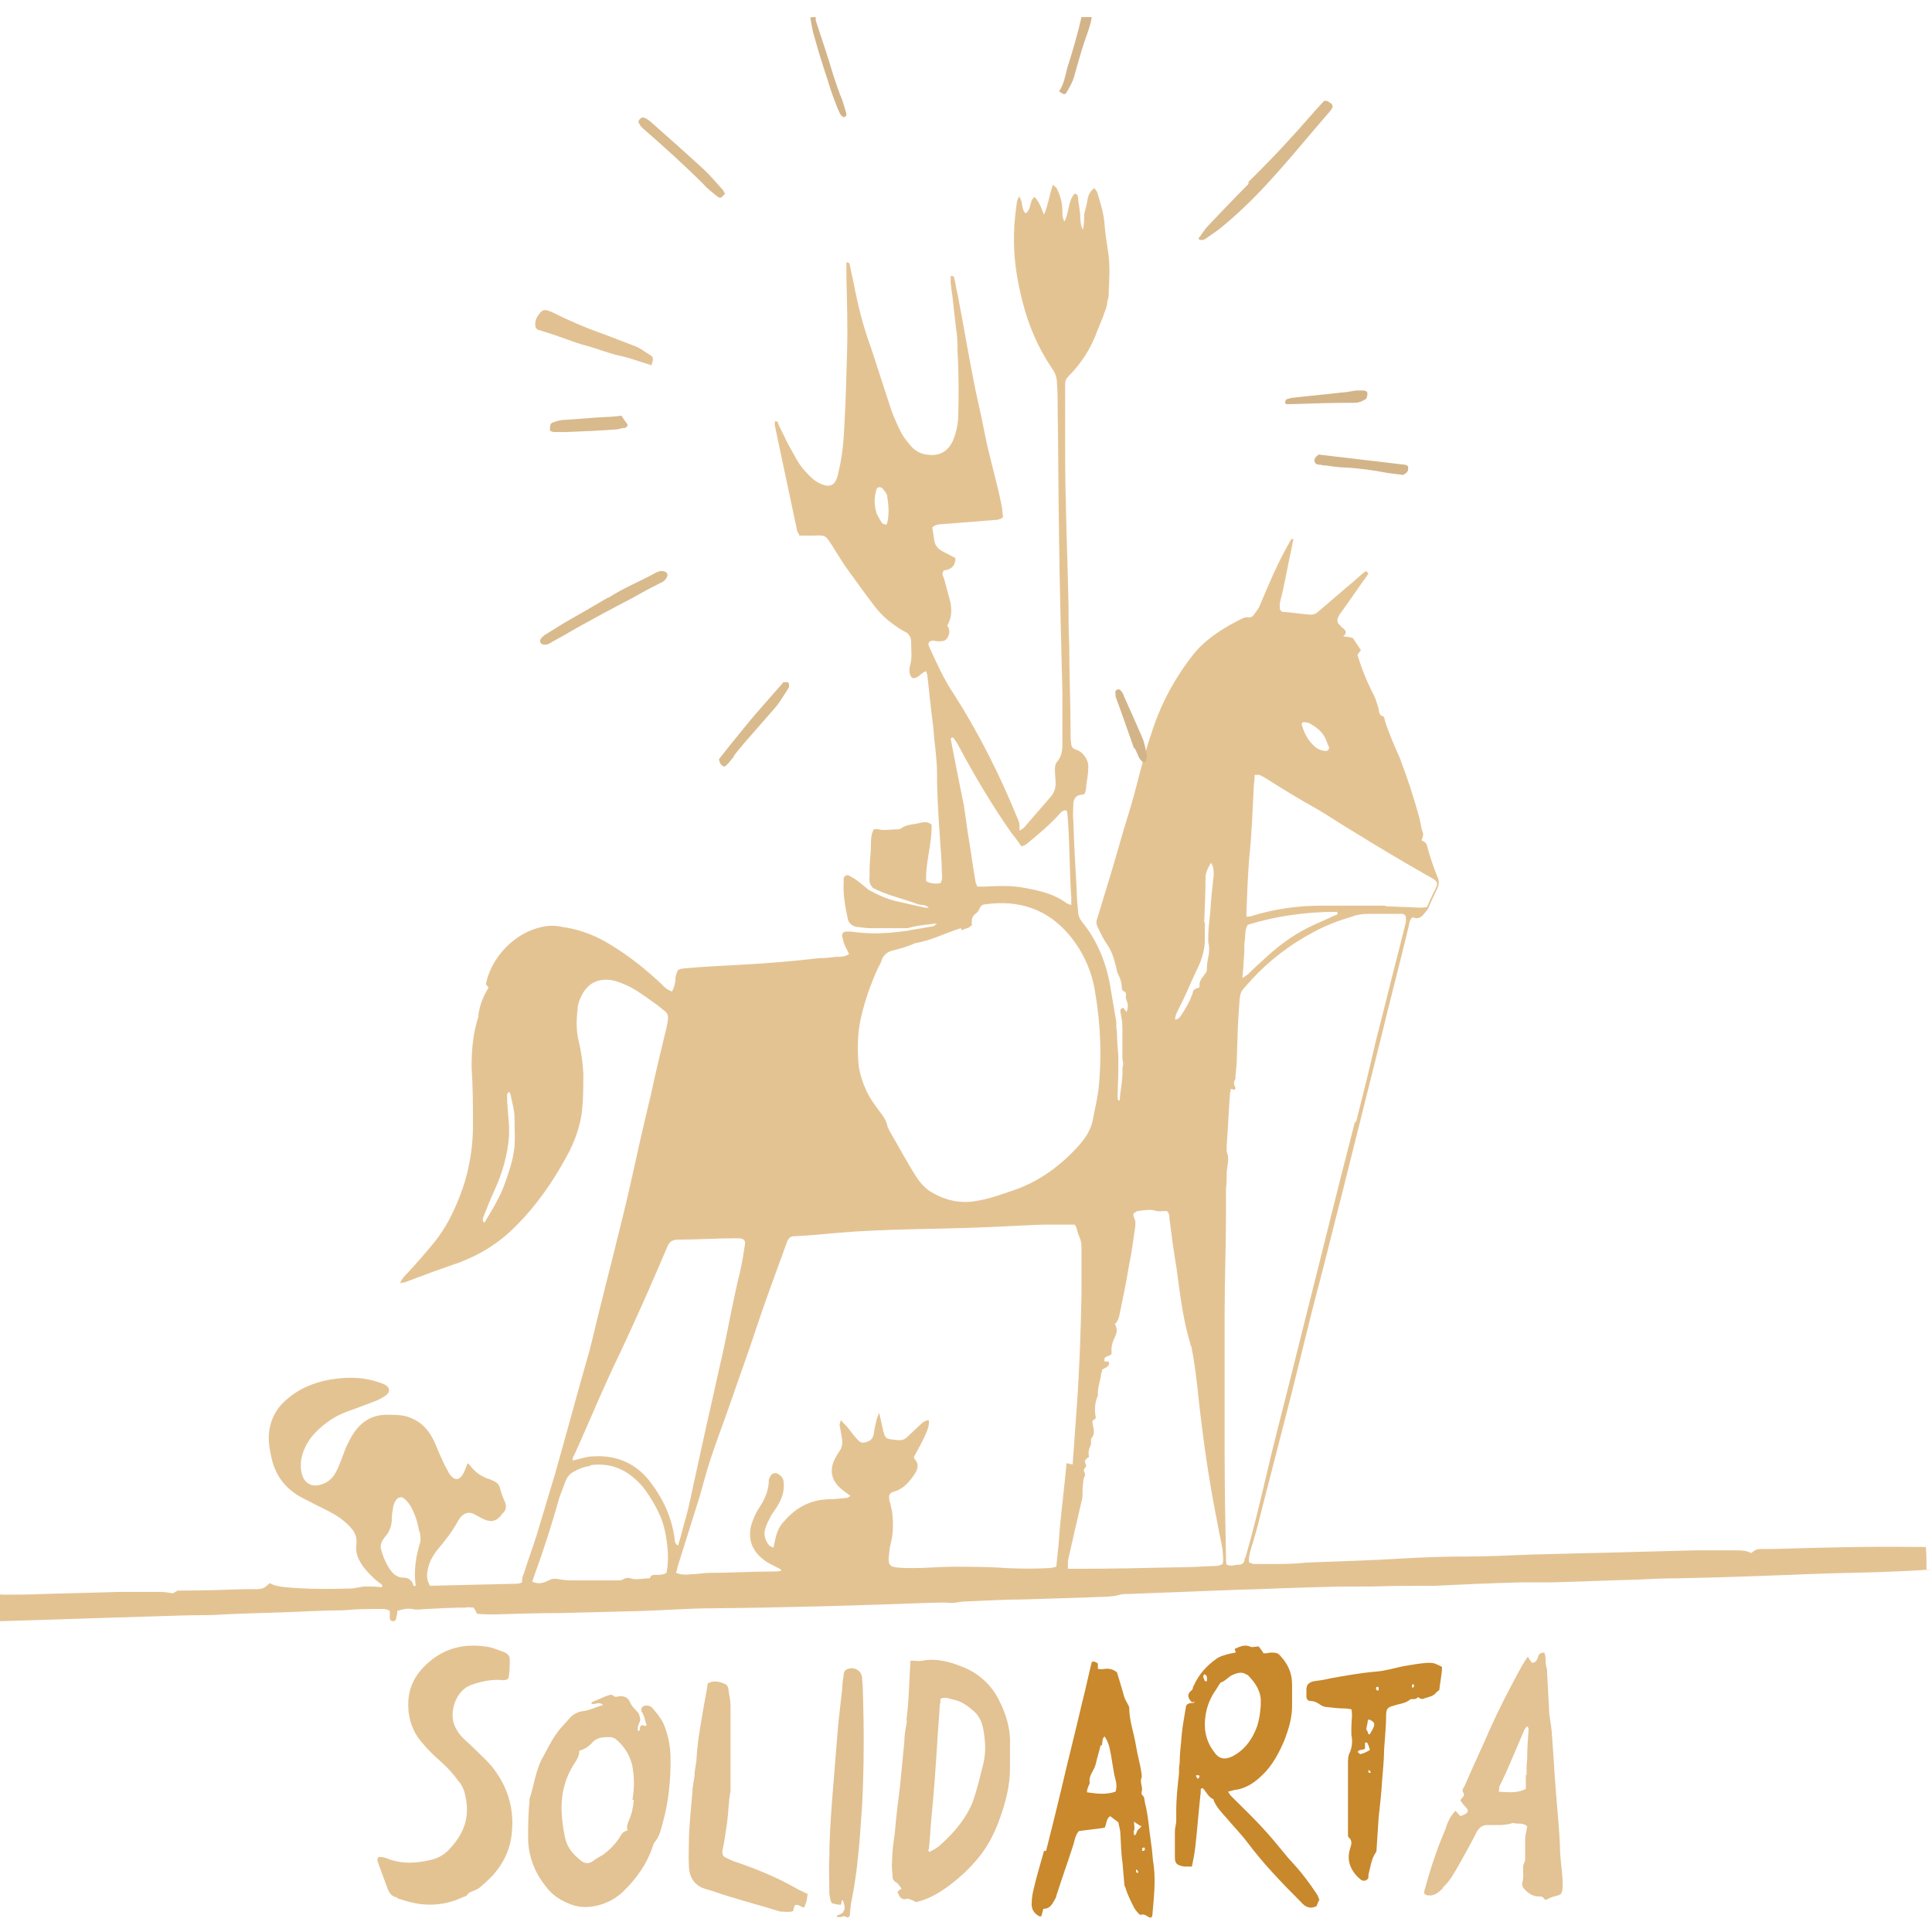 <?xml version="1.0" encoding="UTF-8"?>
<svg id="Ebene_1" data-name="Ebene 1" xmlns="http://www.w3.org/2000/svg" version="1.1" viewBox="0 0 283.5 283.5">
  <defs>
    <style>
      .cls-1 {
        fill: #d9ba8d;
      }

      .cls-1, .cls-2, .cls-3, .cls-4, .cls-5, .cls-6, .cls-7, .cls-8 {
        stroke-width: 0px;
      }

      .cls-2 {
        fill: #d3b489;
      }

      .cls-3 {
        fill: #c8882c;
      }

      .cls-4 {
        fill: #e1c092;
      }

      .cls-5 {
        fill: #c9892c;
      }

      .cls-6 {
        fill: #e3c293;
      }

      .cls-7 {
        fill: #e4c393;
      }

      .cls-8 {
        fill: #1c1813;
      }
    </style>
  </defs>
  <path class="cls-7" d="M283.4,230.3c-2.6.2-5.3.3-7.9.4-4.3.1-8.6.2-12.9.4-5.5.2-11,.4-16.4.5-2,0-4.1.1-6.1.2-4.2.1-8.4.3-12.6.4-1.4,0-2.9,0-4.4,0-4.2.1-8.4.3-12.6.5-3,0-6.1,0-9.1.1-2.7,0-5.4,0-8.2.1-4,.1-8.1.3-12.1.4-5.2.2-10.3.4-15.5.6-.5,0-1.1,0-1.6.2-1.4.3-2.9.2-4.3.3-3.2.1-6.3.2-9.5.3-2.9,0-5.7.2-8.6.3-.8,0-1.5.3-2.3.2-1-.1-2,0-3,0-10.6.4-21.1.7-31.7.8-3.5,0-7.1.3-10.6.4-3.9.1-7.8.2-11.7.3-3.2,0-6.4.1-9.7.2-.9,0-1.7,0-2.6-.1-.2-.4-.3-.6-.5-.9-.4,0-.8-.1-1.2,0-1.9,0-3.7.1-5.6.2-.7,0-1.5.2-2.2,0-.7-.1-1.4,0-2.2.3,0,.4-.1.8-.2,1.2,0,.1-.2.3-.4.3-.3,0-.4-.1-.5-.4,0-.4,0-.7,0-1.1-.4-.3-.8-.3-1.2-.3-1.9,0-3.7,0-5.6.2-3,0-6,.2-9,.3-3.5.1-7,.2-10.5.4-2.9,0-5.8.1-8.7.2-7.4.2-14.9.5-22.4.7-.1-1.3-.1-2.5-.1-3.9.2-.1.4,0,.7,0,2,0,4,0,6-.1,3.7-.1,7.4-.2,11.1-.3,2,0,4.1,0,6.1,0,.5,0,1.1.1,1.7.2.2,0,.5-.3.8-.4.3,0,.6,0,.9,0,2.9,0,5.8-.1,8.7-.2.5,0,1.1,0,1.6,0,1.3,0,1.4-.1,2.3-.9.6.4,1.4.5,2.2.6,3.2.3,6.4.3,9.6.2.8,0,1.5-.3,2.3-.3.7,0,1.4,0,2.2.1,0,0,.1,0,.2-.1,0-.3-.2-.4-.4-.5-.9-.7-1.7-1.5-2.4-2.4-.7-1-1.2-2-1-3.3.1-1-.2-1.8-.9-2.5-.6-.7-1.4-1.3-2.2-1.8-1-.6-2.1-1.1-3.1-1.6-.7-.4-1.4-.7-2.1-1.1-2.1-1.2-3.5-3-4.1-5.4-.3-1.4-.6-2.7-.4-4.2.3-2.1,1.3-3.7,3-5,2-1.6,4.4-2.4,6.9-2.7,1.8-.2,3.6-.2,5.4.3.6.2,1.1.3,1.7.6.7.4.8,1,.2,1.5-.4.3-.9.6-1.4.8-1.2.5-2.4.9-3.7,1.4-1.2.4-2.3.9-3.3,1.6-1,.7-1.9,1.5-2.7,2.5-.7,1-1.2,2-1.4,3.2-.1.8-.1,1.6.2,2.4.4,1.1,1.4,1.6,2.5,1.3.9-.2,1.6-.7,2.1-1.4.3-.5.6-1,.8-1.6.4-.9.7-1.9,1.1-2.8.3-.6.6-1.2,1-1.8,1.2-1.8,2.8-2.7,4.9-2.7.9,0,1.8,0,2.7.2,1.4.4,2.5,1.1,3.3,2.2.7.9,1.1,1.9,1.5,2.9.3.7.6,1.3.9,2,.2.4.5.9.7,1.3.8,1.2,1.6,1.1,2.2-.2.2-.4.3-.8.5-1.3.2.2.4.3.5.5.7.9,1.5,1.4,2.5,1.8.3,0,.5.2.8.3.5.2.9.6,1,1.2.2.7.4,1.3.7,1.9.2.5.2,1-.1,1.4,0,0-.1.2-.2.2-.9,1.3-1.7,1.5-3.1.8-.4-.2-.7-.4-1.1-.6-.8-.4-1.4-.2-2,.4-.1.2-.3.4-.4.6-.8,1.5-1.9,2.9-3,4.2-.8,1-1.3,2-1.5,3.3-.1.7,0,1.3.4,2,4.2-.1,8.4-.2,12.6-.3.4,0,.7-.1.9-.2,0-.5.1-1,.3-1.4.6-1.9,1.3-3.8,1.9-5.7.9-3,1.8-6,2.7-9,1.7-6,3.3-12,5-17.9.6-2.3,1.1-4.6,1.7-6.9.7-2.9,1.5-5.9,2.2-8.8.8-3.2,1.6-6.4,2.3-9.6.9-4.1,1.8-8.1,2.8-12.2.7-3.3,1.5-6.6,2.3-9.9.5-2.3.2-2-1.2-3.2-1.1-.8-2.2-1.6-3.3-2.3-1-.6-2.1-1.1-3.2-1.4-2.3-.5-4,.4-4.9,2.5-.2.4-.3.8-.4,1.2-.2,1.7-.3,3.5.1,5.1.4,1.6.6,3.2.7,4.8,0,1.9,0,3.7-.2,5.6-.3,2.3-1.1,4.5-2.2,6.5-2,3.7-4.4,7.2-7.4,10.2-2.4,2.5-5.3,4.3-8.5,5.5-1.7.6-3.5,1.2-5.3,1.9-.9.3-1.8.7-2.7,1-.2,0-.3,0-.6.1.3-.7.7-1.1,1.1-1.5,1.4-1.5,2.7-3,4-4.6,1.6-2,2.7-4.2,3.6-6.5.6-1.5,1.1-3.1,1.4-4.7.4-1.9.6-3.8.6-5.8,0-2.9,0-5.7-.2-8.6,0-2.5.2-5,1-7.4,0,0,0-.2,0-.3.2-1.4.7-2.7,1.5-4-.2-.2-.3-.3-.4-.5.8-4,4.3-7.6,8.3-8.4.9-.2,1.9-.2,2.8,0,2.2.3,4.3,1,6.3,2.1,2.8,1.6,5.3,3.5,7.6,5.6.5.4.9.9,1.4,1.3.2.2.5.3.9.5.3-.5.4-1,.5-1.5,0-.3,0-.6.1-.9.2-.8.3-.9,1.2-1,3.2-.3,6.3-.4,9.5-.6,3.4-.2,6.9-.5,10.3-.9.9,0,1.7-.1,2.6-.2.6,0,1.2,0,1.8-.4-.2-.4-.4-.8-.6-1.2-.2-.4-.3-.9-.4-1.3-.1-.5.1-.8.6-.8.2,0,.4,0,.7,0,2.7.4,5.3.3,8-.1.1,0,.3,0,.6-.1,1.3-.2,2.4-.4,3.5-.6.1,0,.2-.2.5-.4-1.6.2-3,.3-4.3.7-1.8,0-3.6,0-5.4,0-.7,0-1.4-.1-2.1-.2-.7-.1-1.2-.6-1.3-1.2-.4-1.8-.7-3.6-.6-5.5,0-.1,0-.3,0-.4.1-.4.5-.6.8-.4.4.2.9.5,1.3.8.5.4,1,.8,1.6,1.3,1.5.8,2.8,1.4,4.3,1.7,1.3.3,2.6.6,4,.9.1,0,.2,0,.5,0-.3-.3-.5-.3-.8-.4-.4,0-.9-.1-1.3-.3-2-.7-4.2-1.2-6.1-2.2-.4-.4-.6-.9-.5-1.5,0-.4,0-.8,0-1.2,0-1.2.2-2.4.2-3.5,0-.8,0-1.6.4-2.4.2,0,.5-.1.7,0,.9.2,1.7,0,2.6,0,.3,0,.6,0,.8-.2.9-.6,1.9-.5,2.9-.8.5-.1,1-.1,1.5.3.1,2.7-.9,5.5-.8,8.3.7.4,1.4.4,2.1.3.4-.6.2-1.2.2-1.8,0-1.7-.2-3.4-.3-5.2-.2-3-.4-6-.4-9,0-1.7-.2-3.4-.4-5.1-.1-1.5-.3-3.1-.5-4.6,0-.6-.2-1.3-.2-1.9-.1-.9-.2-1.8-.3-2.7,0-.3-.1-.5-.2-.8-.8.2-1.1,1.1-2,1-.5-.4-.5-1.1-.4-1.7.4-1.2.2-2.4.2-3.6,0-.7-.3-1.2-.9-1.5-.4-.2-.9-.5-1.3-.8-1.2-.8-2.3-1.8-3.2-3-1.3-1.7-2.6-3.5-3.9-5.3-.8-1.1-1.5-2.3-2.2-3.4-1.1-1.7-1-1.7-3-1.6-.5,0-.9,0-1.4,0-.1,0-.3,0-.5,0,0-.2-.2-.4-.3-.6-.8-3.8-1.6-7.5-2.4-11.3-.3-1.4-.6-2.8-.9-4.3,0-.2,0-.4,0-.6.4,0,.5.2.5.4.4.9.9,1.8,1.3,2.7.5.9,1,1.8,1.5,2.7.6,1,1.4,1.9,2.3,2.7.5.4,1,.7,1.7.9.7.2,1.4,0,1.7-.8.2-.4.3-.9.4-1.4.5-2.1.7-4.3.8-6.5.2-3.6.3-7.2.4-10.9.1-3.6,0-7.2-.1-10.7,0-.8,0-1.6,0-2.4.4,0,.5.2.5.4.2.9.4,1.9.6,2.8.6,3.2,1.4,6.3,2.5,9.3,1,3.1,2,6.1,3,9.2.4,1.1.9,2.2,1.4,3.2.4.8,1,1.5,1.6,2.2.6.6,1.3,1,2.2,1.1,1.9.3,3.2-.5,3.9-2.2.4-1,.6-2,.7-3,.1-3.4.1-6.7-.1-10.1,0-1,0-2.1-.2-3.1-.1-1.2-.3-2.4-.4-3.6-.1-1.1-.3-2.2-.4-3.2,0-.3,0-.7,0-1,.3,0,.4,0,.5.2.2.8.3,1.6.5,2.4.8,4.1,1.5,8.3,2.3,12.4.5,2.7,1.2,5.4,1.7,8.1.7,3.6,1.8,7.1,2.5,10.7.1.5.1,1.1.2,1.6-.4.3-.8.4-1.2.4-2.5.2-5.1.4-7.6.6-.6,0-1.2.1-1.6.5.1.7.2,1.3.3,1.9.1.6.4,1.1.9,1.4.4.3.9.5,1.3.7.3.2.6.3.9.5,0,1.2-.7,1.7-1.7,1.8-.3.4-.2.8,0,1.1.3,1.1.6,2.2.9,3.3.3,1.3.3,2.5-.4,3.7.3.4.4.9.2,1.4-.2.7-.6.9-1.3.9-.3,0-.6,0-.9-.1-.6,0-.9.3-.7.8,1.1,2.4,2.2,4.9,3.7,7.1,3.7,5.8,6.8,12,9.4,18.4.1.2.2.5.2.8,0,.2,0,.4,0,.8.3-.2.5-.3.7-.5,1.3-1.5,2.6-3,3.9-4.5.5-.6.7-1.2.7-2,0-.6-.1-1.3-.1-1.9,0-.4,0-.8.3-1.2.7-.8.8-1.7.8-2.7,0-1.9,0-3.9,0-5.8,0-.5,0-1.1,0-1.6-.2-7.8-.4-15.5-.5-23.3-.1-6.2-.1-12.4-.2-18.6,0-1.2,0-2.4-.1-3.5,0-.8-.2-1.5-.7-2.2-2.1-3.1-3.5-6.4-4.4-10-.8-3.2-1.3-6.4-1.2-9.7,0-1.5.2-3.1.4-4.6,0-.3.2-.6.3-1,.7.8.3,1.9,1,2.5.9-.6.5-1.8,1.3-2.4.8.8,1,1.7,1.4,2.6.6-1.4.8-2.9,1.3-4.4.3.3.5.4.6.6.5,1,.8,2.1.8,3.3,0,.5,0,1,.3,1.5.7-1.3.5-3,1.5-4.1.5.1.5.5.5.8.1.7.2,1.3.3,2.2q0,1.6.4,2.3c.2-.8.2-1.5.2-2.3.2-.7.4-1.5.5-2.2.1-.6.4-1.2,1-1.6.1.2.3.4.4.6.5,1.6,1,3.2,1.1,4.9.1,1.3.3,2.5.5,3.8.3,1.9.2,3.9.1,5.8,0,.5,0,1-.2,1.5,0,.5-.2,1.1-.4,1.6-.3.9-.7,1.8-1.1,2.8-.9,2.5-2.3,4.7-4.2,6.6-.4.4-.5.7-.5,1.2,0,1.5,0,3.1,0,4.6,0,1,0,1.9,0,2.9,0,3.3,0,6.5.1,9.8.1,5.1.3,10.2.4,15.4,0,1.8,0,3.6.1,5.4,0,4.4.2,8.8.2,13.2,0,.5,0,1,.1,1.5,0,.4.3.7.7.8.9.3,1.4,1,1.7,1.8.1.2.1.5.1.8,0,.9-.2,1.8-.3,2.7,0,.4-.1.8-.2,1.1-.1.1-.2.2-.3.2-1,0-1.4.6-1.4,1.5,0,.8-.1,1.5,0,2.3.1,3.4.3,6.9.5,10.3,0,1,.1,2,.2,3,0,.6.2,1.1.6,1.6,2.2,2.7,3.5,5.9,4.1,9.3.3,1.8.6,3.6.9,5.3,0,.5,0,1,.1,1.5,0,1.1.1,2.2.2,3.5,0,.3,0,.5,0,.7,0,.5,0,.9,0,1.4,0,1.4-.1,2.7-.1,4,0,.2,0,.5.3.5.1-1.6.5-3.1.4-4.8.2-.5.1-.9,0-1.3,0-.2,0-.3,0-.5,0-.8,0-1.6,0-2.4,0-.4,0-.7,0-1.1,0-.8,0-1.6-.2-2.4,0-.2-.1-.4-.1-.7,0-.1.1-.3.3-.4,0,0,.2,0,.3.2.1.1.2.3.3.4q.4-.9,0-1.7c0-.1-.1-.3-.1-.4,0-.4.2-.8-.4-1-.1,0-.2-.4-.2-.6,0-.6-.2-1.2-.5-1.8-.2-.3-.2-.7-.3-1-.3-1.2-.6-2.4-1.4-3.5-.5-.7-.9-1.6-1.3-2.4-.2-.4-.3-.8-.1-1.3,1.2-3.9,2.4-7.8,3.5-11.7.6-2.1,1.3-4.2,1.9-6.4.8-3,1.5-6,2.5-8.9,1.3-4.2,3.3-8,6-11.5,1.5-2,3.5-3.4,5.6-4.6.4-.2.9-.5,1.3-.7.4-.2.9-.5,1.4-.4.4,0,.6-.1.8-.4.3-.4.6-.8.8-1.2,1.4-3.3,2.8-6.7,4.7-9.9.2,0,.3,0,.3,0-.3,1.6-.7,3.3-1,4.9-.3,1.5-.6,3-1,4.5,0,.2,0,.4,0,.7,0,.3.2.5.4.6,0,0,.2,0,.3,0,1.3.1,2.5.3,3.8.4.5,0,.9-.2,1.2-.5,1.4-1.2,2.8-2.4,4.2-3.6.9-.7,1.7-1.5,2.7-2.3.2.1.3.2.4.4-1.4,1.9-2.7,3.9-4.1,5.8-.1.1-.2.3-.3.5-.2.4-.2.7,0,1,.2.2.4.5.7.7.4.3.6.7,0,1.2.5,0,.9.1,1.4.2.4.6.8,1.2,1.2,1.8-.2.3-.4.5-.5.7.6,2,1.4,4,2.4,5.9.3.6.5,1.4.7,2,.1.4,0,.9.6,1.1.2,0,.3.4.3.6.6,1.9,1.4,3.7,2.2,5.5,1.1,2.9,2.1,5.9,2.9,8.9.2.7.2,1.4.5,2.1.1.2,0,.7-.2,1.1.3.2.7.3.8.8.4,1.5.9,3,1.5,4.5.3.6.3,1.2,0,1.8-.4.8-.8,1.7-1.2,2.6-.1.3-.3.6-.5.8-.5.7-1,1.2-1.9.8-.5.4-.5.9-.6,1.4-1.3,5.4-2.7,10.7-4,16.1-1.7,6.8-3.4,13.6-5.1,20.4-.9,3.7-1.9,7.4-2.8,11.1-.8,3.2-1.7,6.5-2.5,9.7-.9,3.6-1.8,7.3-2.7,10.9-1,3.9-2,7.8-3,11.7-.7,2.7-1.4,5.4-2.1,8.2-.3,1.1-.6,2.1-.9,3.1-.2.7-.4,1.3-.3,2.1.2,0,.5.2.7.2.9,0,1.7,0,2.6,0,1.7,0,3.4,0,5-.2,4.7-.2,9.4-.3,14.1-.6,3.3-.2,6.6-.3,9.9-.3,3.2,0,6.4-.2,9.7-.3,4-.1,8-.2,12-.3,3.8-.1,7.6-.2,11.4-.3,2,0,4,0,6,0,.8,0,1.5,0,2.3.4.3-.3.7-.6,1.3-.6.6,0,1.2,0,1.8,0,7-.2,14-.4,20.9-.3.5,0,1,0,1.6,0,.1,1.1.1,2.1.1,3.4M157.4,214.9c.2-2.8.4-5.6.6-8.4.4-5.6.6-11.2.7-16.8,0-2.1,0-4.2,0-6.3,0-.5,0-1.1-.2-1.6-.2-.5-.4-1-.5-1.5,0-.2-.2-.4-.3-.6-.6,0-1.1,0-1.7,0-1,0-1.9,0-2.9,0-3,.1-6,.3-9,.4-7,.3-14.1.2-21.1.8-2.1.2-4.2.4-6.4.5-.6,0-.9.3-1.1.8-.8,2.2-1.6,4.4-2.4,6.6-1.1,3-2.1,6-3.1,9-1.1,3.2-2.3,6.5-3.4,9.7-.8,2.2-1.6,4.4-2.3,6.5-.6,1.8-1.1,3.7-1.6,5.5-1.1,3.5-2.2,7-3.3,10.5,0,.2-.1.5-.2.8.8.3,1.5.3,2.2.2.9,0,1.9-.2,2.8-.2,3,0,6.1-.2,9.1-.2.5,0,.9,0,1.3-.1,0,0,0,0,0-.2-.1,0-.3-.2-.4-.2-.7-.4-1.5-.7-2.1-1.2-1.9-1.4-2.5-3.4-1.7-5.6.3-.8.6-1.5,1.1-2.2.7-1.1,1.2-2.2,1.3-3.5,0-.3,0-.6.2-.9.2-.5.8-.7,1.2-.4.5.3.8.7.8,1.3.1,1.1-.2,2.1-.7,3-.3.6-.7,1.1-1.1,1.7-.3.6-.7,1.3-.9,2-.3.9,0,1.8.6,2.5.1.1.4.2.6.3.1-.5.2-1,.3-1.4.2-.9.6-1.8,1.2-2.4,1.7-2,3.8-3.2,6.5-3.3.9,0,1.8-.1,2.7-.2.2,0,.3-.1.6-.3-.5-.4-.9-.6-1.2-.9-1.6-1.2-2-2.9-1-4.7.1-.2.3-.5.4-.7.6-.7.7-1.5.5-2.4-.1-.6-.2-1.2-.3-1.7,0-.2.1-.4.2-.7.4.5.8.8,1.1,1.2.4.5.8,1.1,1.3,1.6.5.6.9.6,1.6.3.5-.2.7-.6.8-1,.1-.7.2-1.3.4-2,0-.3.2-.6.4-1.2.2.9.4,1.6.5,2.2.4,1.8.5,1.6,2,1.8.7.1,1.2,0,1.7-.5.6-.6,1.3-1.2,1.9-1.8.3-.3.7-.6,1.2-.6.1.9-.2,1.8-2.2,5.4,0,.1.1.3.2.4.5.6.4,1.2.1,1.8-.2.3-.4.6-.6.9-.7.9-1.5,1.7-2.7,2-.6.2-.7.5-.6,1.2,0,.3.2.5.2.8,0,.3.2.6.2.9.2,1.6.2,3.2-.2,4.7-.2.7-.2,1.4-.3,2.2,0,.9.2,1.2,1.2,1.3.8.1,1.6.1,2.4.1,1.9,0,3.9-.2,5.8-.2,2.6,0,5.3,0,7.9.2,2.1.1,4.2.1,6.2,0,.3,0,.7-.1,1.1-.2.2-1.9.4-3.7.5-5.5.3-3.2.7-6.3,1-9.7M199,164.6c1-4,2-7.9,2.9-11.9,1.2-4.6,2.3-9.2,3.5-13.8.3-1.2.6-2.4.9-3.6,0-.2,0-.4,0-.5,0-.4-.1-.6-.5-.7-.3,0-.5,0-.8,0-1.4,0-2.8,0-4.2,0-.8,0-1.6.1-2.4.4-2,.6-3.9,1.3-5.7,2.3-3.4,1.8-6.4,4.1-9,6.9-1.8,2.1-1.7,1.4-1.9,4.4-.2,2.3-.2,4.6-.3,6.9,0,.9-.1,1.9-.2,2.8,0,.2,0,.4,0,.5-.3.4-.3.8,0,1.3,0,0,0,.3-.2.3,0,0-.2,0-.3-.1,0,0,0,0-.2,0,0,.2,0,.3-.1.5-.2,2.6-.3,5.2-.5,7.9,0,.3,0,.6,0,.8.5,1.1,0,2.2,0,3.3,0,.7,0,1.4-.1,2.2,0,1.3,0,2.5,0,3.8,0,4.7-.2,9.4-.2,14.1,0,6.9,0,13.8,0,20.7,0,5.2.1,10.3.2,15.5,0,.3,0,.7.1,1,.7.3,1.3,0,1.8,0,.4,0,.7-.2.8-.6,0-.2.1-.4.2-.6,1.1-3.8,2-7.6,2.9-11.4,1.1-4.8,2.4-9.7,3.6-14.5,1.9-7.7,3.9-15.5,5.8-23.2,1.2-4.8,2.4-9.6,3.7-14.6M141,136.2c-2.3.7-4.3,1.8-6.7,2.2-1.1.5-2.2.8-3.4,1.1-.7.2-1.2.6-1.5,1.3-.1.4-.3.8-.5,1.1-1.1,2.4-2,4.9-2.6,7.6-.5,2.3-.5,4.6-.3,6.9.2,1.3.6,2.5,1.1,3.6.6,1.3,1.4,2.3,2.2,3.4.4.5.7,1,.9,1.7,0,.3.2.5.3.8,1.3,2.2,2.5,4.5,3.9,6.7.5.8,1.1,1.5,1.9,2.1,2.2,1.4,4.5,2,7.1,1.5,1.9-.3,3.7-1,5.5-1.6,3.7-1.3,6.8-3.6,9.4-6.5.9-1,1.7-2.2,2-3.5.3-1.6.7-3.2.9-4.8.5-4.8.3-9.5-.5-14.2-.5-3.2-1.8-6-3.8-8.4-3.2-3.8-7.4-5.2-12.3-4.5-.4,0-.7.2-.9.7-.1.3-.4.6-.7.8-.3.3-.4.6-.4,1,0,.2,0,.4,0,.6-.2.1-.3.2-.4.3-.3.1-.6.2-1.1.4M174.7,197.5c0-.3-.1-.6-.2-.9-1-3.5-1.4-7.2-1.9-10.8-.4-2.3-.7-4.7-1-7,0-.4,0-.8-.4-1.1-.5,0-1,.1-1.5,0-.9-.3-1.8-.1-2.7,0-.2,0-.4.2-.7.4,0,.4.2.8.3,1.1,0,.2,0,.4,0,.7-.3,1.9-.5,3.8-.9,5.6-.4,2.5-.9,4.9-1.4,7.3-.1.6-.3,1.1-.7,1.5.4.7.3,1.3,0,1.9-.3.6-.5,1.2-.5,1.8,0,.3,0,.5,0,.7-.3.4-1.3.2-1,1.1.2,0,.4,0,.6,0,.2.8-.6.9-1,1.2,0,.2,0,.4-.1.5-.1,1.1-.6,2.2-.5,3.3-.5,1.1-.5,2.2-.3,3.3-.2.2-.4.3-.5.4,0,.9.6,1.8-.2,2.6,0,0,0,.3,0,.4,0,.3,0,.6-.2.9-.2.5-.2.9-.1,1.4-.2.1-.3.2-.4.3,0,0-.2.2-.2.3,0,.4.4.7,0,1-.2.2-.2.5,0,.8,0,.1,0,.3,0,.4-.3.4-.2.8-.3,1.3-.1.7,0,1.3-.1,2-.4,1.6-.7,3.2-1.1,4.7-.3,1.5-.7,3-1,4.5,0,.3,0,.7,0,1.1.6,0,1.1,0,1.7,0,4.6,0,9.2-.1,13.7-.2,1.9,0,3.9-.1,5.8-.2.5,0,1,0,1.5-.3.2-.7,0-1.4,0-2.1-.2-1.2-.5-2.4-.7-3.6-1-5-1.8-10-2.4-15-.5-3.7-.7-7.4-1.5-11.3M100.6,222.9c.5-1.9.9-3.8,1.3-5.7.6-2.7,1.2-5.5,1.8-8.2.8-3.4,1.5-6.8,2.3-10.2.9-4.1,1.6-8.2,2.6-12.2.3-1.3.5-2.6.7-3.9.1-.7-.1-.9-.8-1-.1,0-.3,0-.4,0-2.9,0-5.7.2-8.6.2-.8,0-1.3.3-1.6,1.1-2.2,5.2-4.5,10.4-6.9,15.5-2.2,4.5-4.1,9.1-6.1,13.6-.3.6-.5,1.2-.8,1.7,0,.2-.2.4,0,.5,1-.2,2-.6,3-.6,3.5-.2,6.4,1.1,8.5,4,1.8,2.4,3,5.1,3.4,8.1,0,.3,0,.7.5,1,.4-1.3.7-2.5,1.1-4M203.5,133c1,0,1.9.1,2.9.1,1,0,2,.2,3,0,.3-.7.6-1.4.9-2,.9-1.7.8-1.7-.8-2.6-3.7-2.1-7.4-4.3-11.1-6.6-1.7-1-3.3-2.1-5-3.1-2.5-1.4-5-2.9-7.5-4.5-.3-.2-.7-.4-1.1-.6-.2,0-.4,0-.7,0,0,.5,0,.9-.1,1.3-.2,3.7-.3,7.3-.7,11-.2,2.6-.3,5.2-.4,7.7,0,.3,0,.5,0,.8.1,0,.2,0,.3,0,.2,0,.4,0,.5-.1,3.3-1,6.6-1.5,10-1.5,3.1,0,6.2,0,9.5,0M86.7,215.1c-.9.1-1.7.4-2.4.8-.6.3-1,.7-1.3,1.4-.3.8-.6,1.6-.9,2.4-1.1,3.9-2.3,7.7-3.7,11.5-.1.3-.2.6-.3.9.9.4,1.7.2,2.4-.2.4-.2.8-.3,1.3-.2.6.1,1.3.2,1.9.2,2.3,0,4.6,0,6.9,0,.3,0,.7,0,.9-.2.4-.2.7-.2,1-.1.9.3,1.8,0,2.7,0,0,0,.2,0,.2-.1.2-.5.6-.4,1-.4.4,0,.9,0,1.4-.3.4-2,.2-4-.2-6-.4-2.1-1.4-3.9-2.6-5.7-.4-.6-.8-1.1-1.3-1.6-1.9-1.9-4.1-2.9-7.1-2.5M141.4,117.9c.2,1.4.4,2.8.6,4.2.4,2.3.7,4.7,1.1,7,0,.3.2.7.3,1,.4,0,.7,0,1,0,2-.1,4-.2,6,.2,2.2.4,4.4.9,6.2,2.3.1,0,.3.1.6.2,0-.4,0-.8,0-1.1-.3-4.2-.2-8.4-.6-12.6,0,0-.1-.1-.2-.2-.4,0-.6.2-.8.4-1.5,1.7-3.2,3.1-4.9,4.5-.2.2-.5.3-.8.4-.5-.7-1-1.4-1.5-2-2.8-4-5.3-8.2-7.6-12.5-.2-.4-.5-.9-.8-1.3,0-.1-.3-.3-.5,0,.6,3.1,1.2,6.2,1.9,9.6M182.6,138.4c0,.8,0,1.6-.1,2.4,0,.8-.1,1.7-.2,2.7.4-.2.6-.4.8-.5.6-.6,1.2-1.2,1.9-1.8,2.2-2.1,4.5-3.9,7.2-5.2,1.2-.6,2.5-1.1,3.7-1.7.2,0,.5-.1.3-.5-4.5,0-8.9.6-13.1,1.9-.5.8-.3,1.7-.5,2.7M61.5,224.7c-.2-1.3-.6-2.5-1.2-3.6-.3-.5-.6-.9-1-1.2-.3-.3-.7-.2-1,0-.3.3-.5.7-.6,1.2-.1.6-.2,1.2-.2,1.7,0,1-.3,1.9-.9,2.6-.2.2-.3.4-.5.7-.2.4-.3.7-.2,1.2.3,1.1.7,2.1,1.4,3.1.5.7,1.1,1.1,1.9,1.1.7,0,1.1.3,1.4.9,0,.1,0,.4.4.3-.3-2.1,0-4.2.6-6.2.2-.5.1-1,0-1.7M176.8,135.3c0,.9,0,1.7,0,2.6,0,1.2-.3,2.4-.8,3.6-.7,1.5-1.4,3-2.1,4.6-.4.9-.9,1.8-1.3,2.7-.1.2-.1.5-.2.8.5,0,.7-.3.9-.6.7-1,1.3-2.1,1.7-3.2,0-.2.1-.5.3-.6.2-.2.5-.2.7-.3,0-1,.1-1,.9-2.1.2-.2.2-.5.2-.8,0-1.2.6-2.4.2-3.7,0-.3,0-.6,0-.9,0-1.2.2-2.4.3-3.7.1-1.8.3-3.5.5-5.3,0-.6,0-1.2-.4-1.8-.4.7-.7,1.2-.8,2,0,2.2-.1,4.3-.2,6.8M70.9,178.8c0,.2-.2.4.2.6.7-1.2,1.4-2.3,2-3.5.8-1.5,1.3-3.1,1.8-4.7.3-1,.5-2,.6-3,.1-1.4,0-2.8,0-4.2,0-1.2-.4-2.3-.6-3.5,0,0-.1-.2-.3-.3,0,.2-.2.3-.2.4,0,1.5.2,3.1.3,4.6,0,.4,0,.9,0,1.4-.2,2.9-1,5.6-2.2,8.2-.6,1.3-1.1,2.6-1.7,4.1M128.6,75.3c.3.5.5,1,.8,1.4.1.2.4.2.6.3.1-.1.2-.2.2-.3.3-1.3.2-2.5,0-3.8,0-.4-.3-.7-.6-1.1-.2-.3-.5-.4-.9-.2-.4,1.1-.5,2.2-.1,3.6M194.8,110.1c.2-.1.3-.3.2-.5-.2-.4-.3-.8-.5-1.2-.4-.9-1.1-1.5-1.9-2-.4-.3-.9-.5-1.5-.4,0,.2-.1.2-.1.3.3,1,.7,1.9,1.3,2.6.6.7,1.2,1.3,2.4,1.3Z"/>
  <g>
    <path class="cls-2" d="M119.7,2.6c0,.1,0,.3,0,.4.9,2.7,1.8,5.4,2.6,8.1.4,1.2.8,2.4,1.3,3.6.2.6.4,1.3.6,2,0,.1,0,.4-.2.4-.2.2-.4,0-.6-.2-.2-.3-.3-.6-.5-1-.5-1.3-1-2.6-1.4-4-.7-2.1-1.4-4.3-2-6.5-.3-.9-.4-1.8-.6-2.8.2-.1.4-.1.7-.1Z"/>
    <path class="cls-2" d="M160.2,2.6c-.2,1.1-.6,2.2-1,3.3-.6,1.8-1.1,3.6-1.6,5.4-.2.7-.6,1.4-1,2.1-.3.6-.5.5-1.2,0,.7-1,.9-2.2,1.2-3.4.8-2.5,1.5-4.9,2.1-7.5.4,0,.9,0,1.4,0Z"/>
    <path class="cls-1" d="M183.2,26.7c2-2,3.9-3.9,5.7-5.9,1.9-2,3.6-4.1,5.4-6,.2,0,.3,0,.4,0,1,.5,1.1.8.4,1.6-2.7,3.1-5.3,6.3-8.1,9.4-2.4,2.7-4.9,5.2-7.7,7.5-.7.6-1.5,1.1-2.2,1.6-.3.2-.7.5-1.2.2,0-.1,0-.3.2-.4.4-.6.8-1.2,1.3-1.7,1.9-2,3.8-4,5.8-6Z"/>
    <path class="cls-4" d="M78.9,48.4c-.2-.2-.3-.3-.3-.4-.2-.7.1-1.4.5-1.9.6-.8.9-.7,1.9-.3,2.4,1.2,4.9,2.3,7.5,3.2,1.6.6,3.1,1.2,4.7,1.8.8.3,1.5.9,2.2,1.3.5.3.5.5.2,1.5-.9-.3-1.9-.6-2.8-.9-.9-.3-1.8-.5-2.7-.7-1-.3-1.9-.6-2.8-.9-.9-.3-1.8-.5-2.7-.8-.9-.3-1.9-.7-2.8-1-.9-.3-1.8-.6-2.8-.9Z"/>
    <path class="cls-1" d="M89.3,87.7c2.3-1.5,4.7-2.4,7-3.7.4-.2.8-.3,1.3-.1.3.1.4.4.3.7-.2.5-.6.8-1.1,1-1.4.7-2.7,1.4-4.1,2.2-2.7,1.4-5.3,2.8-8,4.3-1.2.7-2.4,1.4-3.7,2.1-.3.2-.6.4-1,.4-.2,0-.5,0-.6-.2-.2-.2-.2-.5,0-.7.1-.2.3-.3.5-.5,1-.6,1.9-1.2,2.9-1.8,2.1-1.2,4.2-2.4,6.4-3.7Z"/>
    <path class="cls-1" d="M93.7,18.1c0-.3,0-.5.2-.6.2-.3.4-.3.7-.2.3.1.5.3.8.5,2.6,2.3,5.2,4.6,7.7,6.9,1.1,1,2,2.1,3,3.2.1.2.2.4.3.5-.6.7-.7.8-1.3.3-.6-.5-1.3-1-1.8-1.6-2.9-2.9-5.9-5.6-9-8.3-.2-.2-.4-.4-.5-.7Z"/>
    <path class="cls-1" d="M107.7,111c-.5.6-.9,1.2-1.4,1.5-.6-.2-.7-.6-.8-1.1.5-.6,1-1.3,1.5-1.9,1.4-1.7,2.8-3.5,4.2-5.1,1.2-1.4,2.4-2.7,3.6-4.1,0,0,.1-.2.2-.2.2,0,.5,0,.6,0,.1,0,.2.3.2.5,0,.3-.2.5-.3.7-.6.9-1.1,1.8-1.8,2.6-1.4,1.6-2.8,3.2-4.2,4.8-.6.7-1.2,1.4-1.8,2.2Z"/>
    <path class="cls-1" d="M88.6,61.2c.9,0,1.7-.1,2.6-.2.3.5.6.9.9,1.3,0,.3-.2.4-.4.5-.4,0-.7.1-1.1.2-2.5.2-5.1.3-7.6.4-.5,0-1.1,0-1.6,0-.3,0-.5-.1-.7-.2,0-.9,0-1.1.7-1.3.5-.2,1.1-.3,1.6-.3,1.8-.1,3.7-.3,5.7-.4Z"/>
    <path class="cls-2" d="M206,69.7c-.9-.1-1.6-.2-2.4-.3-2.1-.4-4.2-.7-6.3-.8-.9,0-1.9-.2-2.8-.3-.2,0-.4,0-.7-.1-.3,0-.8,0-.9-.5-.1-.4.2-.7.6-1,4.2.5,8.5,1,12.7,1.5.1,0,.2.1.4.2q.2.9-.6,1.2Z"/>
    <path class="cls-2" d="M200.5,58.5c-.6.4-1.1.6-1.7.6-3.1,0-6.2.1-9.2.2-.3,0-.5,0-.8,0-.1,0-.3-.2-.2-.3,0-.2.1-.4.2-.4.2-.1.4-.1.6-.2,2.5-.3,5-.5,7.4-.8.7,0,1.4-.2,2.2-.3.3,0,.6,0,.9,0,.8,0,.9.3.6,1.2Z"/>
    <path class="cls-2" d="M166.4,109.8c-.9-2.6-1.8-5.1-2.7-7.6,0,0,0-.2,0-.3-.1-.4,0-.6.2-.7.3-.1.5,0,.7.3.1.2.3.4.3.6.9,2,1.8,4,2.7,6.1.4.9.5,1.8.7,2.7,0,.4,0,.7-.4,1-.9-.4-.9-1.3-1.4-2.1Z"/>
  </g>
  <g>
    <path class="cls-6" d="M94.1,251c0-.3.1-.6.5-.7.4-.1.8,0,1.1.3.6.7,1.2,1.4,1.6,2.2.8,1.8,1.1,3.6,1.1,5.5,0,3.1-.3,6.1-1.1,9-.3,1.1-.5,2.2-1.3,3.1-.1.1-.1.3-.2.5-.9,2.7-2.5,4.9-4.5,6.8-.9.8-1.9,1.4-3.2,1.8-1.4.4-2.8.5-4.2,0-1.6-.6-2.9-1.4-3.9-2.8-.7-.9-1.3-1.9-1.7-2.9-.5-1.3-.8-2.6-.8-4,0-1.8,0-3.6.2-5.4,0-.1,0-.3,0-.4.7-2.1.9-4.4,2.1-6.4.7-1.3,1.4-2.7,2.3-3.8.5-.6,1.1-1.2,1.6-1.8.5-.5,1.1-.8,1.8-.9,1-.1,1.9-.6,3-.9-.6-.6-1.2,0-1.7-.2,0,0,0-.2,0-.2.7-.3,1.4-.6,2.1-.9.4-.1.8-.4,1.2,0,.2.2.6,0,.9,0,.7,0,1.2.2,1.5,1,.2.5.7.9,1.2,1.5.2.5.3.8.2,1.2-.2.4-.4.9-.3,1.4.3,0,.3-.2.3-.4,0-.2.1-.3.2-.4.3-.2.5.3.8-.1-.3-.6-.3-1.4-.8-2M92.8,264.1c.3-1.6.3-3.2,0-4.9-.3-1.5-1.1-2.8-2.2-3.8-.3-.3-.7-.5-1.1-.5-.9,0-1.8,0-2.5.7-.5.6-1.2,1.1-2,1.3,0,.8-.4,1.4-.8,2-1.2,1.9-1.8,4-1.8,6.3,0,1.5.2,3,.5,4.4.3,1.5,1.2,2.5,2.3,3.4.5.4,1.1.6,1.8.1.5-.4,1.1-.7,1.6-1,.9-.7,1.8-1.6,2.4-2.6.2-.4.5-.8,1.1-.9-.2-.6,0-1,.2-1.5.4-.9.6-1.8.7-3Z"/>
    <path class="cls-6" d="M133,252.5c.4-3,.4-5.9.6-8.8.1,0,.3,0,.6,0,.4,0,.7.1,1.1,0,2-.4,3.9.1,5.7.8,2.4.9,4.3,2.5,5.5,4.8,1.1,2.1,1.8,4.3,1.7,6.7,0,1.2,0,2.4,0,3.5,0,2.5-.6,4.8-1.4,7.1-.7,2-1.6,3.9-2.9,5.6-1.5,1.9-3.2,3.5-5.2,4.9-1.3.9-2.6,1.6-4.2,2-.2,0-.4-.2-.7-.3-.2,0-.4-.2-.6-.2-.9.3-1.2-.2-1.5-1,.2-.2.4-.3.6-.5-.2-.2-.3-.4-.5-.6-.1-.2-.3-.3-.5-.4-.1-.1-.2-.3-.3-.4,0-.8-.2-1.6-.1-2.4,0-1.4.2-2.9.4-4.3.2-2.4.5-4.8.8-7.2.2-2.1.4-4.1.6-6.2,0-1,.2-2,.4-3.1M136.2,271.4c0,.2.1.4.3.3.5-.3,1-.5,1.4-.9.8-.7,1.6-1.5,2.3-2.3,1-1.2,1.9-2.5,2.5-4,.7-1.9,1.1-3.8,1.6-5.7.4-1.7.3-3.3,0-5-.2-1.1-.6-2-1.4-2.7-.9-.8-1.9-1.5-3-1.7-.6-.1-1.2-.5-1.9-.1,0,.3,0,.6-.1.9-.1,2-.3,4-.4,6-.2,3.1-.4,6.1-.7,9.2-.2,1.9-.3,3.9-.5,6Z"/>
    <path class="cls-7" d="M58,278.4c-.3-.2-.6-.3-.7-.5-.2-.2-.3-.5-.4-.7-.5-1.3-1-2.7-1.5-4.1-.1-.4.1-.7.5-.6.3,0,.6.1.9.2,2.2.9,4.4.7,6.5.2.9-.2,1.8-.7,2.5-1.4,2.5-2.6,3.3-5.2,2.3-8.7-.2-.5-.4-1-.8-1.4-.7-1-1.6-2-2.5-2.8-.9-.8-1.9-1.7-2.7-2.7-1.5-1.6-2.2-3.6-2.2-5.8,0-2,.7-3.8,2.1-5.3,2.5-2.7,5.6-3.7,9.2-3.2,1,.1,1.8.5,2.7.8.5.2.9.5.9,1.1,0,.9,0,1.9-.2,2.8-.5.4-1,.2-1.5.2-1.4,0-2.8.3-4.1.8-2.2.9-3.1,4-2.3,5.9.3.7.7,1.3,1.2,1.8.5.5,1.1,1,1.6,1.5.8.8,1.7,1.6,2.5,2.5,2.4,2.9,3.5,6.2,3.1,10-.2,2.1-1,4-2.3,5.6-.6.8-1.4,1.5-2.2,2.2-.3.3-.7.5-1.2.7-.3.1-.6.2-.8.5-.1.2-.4.3-.7.4-3,1.4-6,1.4-9.1.3-.3,0-.5-.2-.8-.4Z"/>
    <path class="cls-6" d="M211.7,277.1c-.7.7-1.4,1.2-2.3,1-.1,0-.2-.1-.4-.2,0-.1,0-.3,0-.4.8-2.9,1.7-5.8,2.9-8.6.2-.4.3-.8.4-1.1.3-.8.7-1.5,1.3-2.1.2.3.4.5.7.8.3-.1.5-.2.7-.3.5-.3.5-.6.1-1-.3-.3-.6-.7-.8-1,.1-.4.8-.6.4-1.2-.2-.3,0-.6.2-.9,1.2-2.8,2.5-5.5,3.7-8.3,1.3-2.9,2.7-5.6,4.2-8.4.4-.7.8-1.5,1.4-2.3.2.4.4.6.6.9.5,0,.8-.4.9-.9.1-.5.5-.6.9-.6.2.4.2.9.2,1.3,0,.4.1.8.2,1.2.1,1.9.2,3.8.3,5.7,0,1.1.3,2.2.4,3.4,0,.5.1,1,.1,1.5.2,2.4.3,4.8.5,7.2.2,2.7.5,5.3.6,8,0,1.7.3,3.4.4,5.1,0,.2,0,.4,0,.5,0,1.7-.2,1.6-1.3,1.9-.4.1-.8.3-1.2.5-.3-.2-.4-.6-.9-.5-1,0-1.7-.5-2.3-1.2-.2-.2-.3-.6-.2-.9.2-.6.1-1.3.1-1.9,0-.1,0-.3,0-.4,0-.3.3-.7.3-1,0-.3,0-.7,0-1.1,0-.6,0-1.3,0-1.9,0-.6.2-1.2.3-1.9-.6-.6-1.4-.3-2.1-.5-1.2.4-2.4.3-3.6.3,0,0,0,0-.1,0-.7,0-1.2.3-1.6,1-.8,1.6-1.7,3.2-2.6,4.8-.7,1.2-1.3,2.4-2.4,3.4M224,260.5c0-.8,0-1.6.1-2.4,0-1.4.1-2.9.2-4.3,0-.1,0-.4-.3-.5,0,.2-.2.3-.3.5-.8,1.9-1.6,3.7-2.4,5.6-.4,1-.9,1.9-1.3,2.8,0,.2,0,.5-.1.7,2.1.2,3,.1,4-.4,0-.6,0-1.2,0-2.1Z"/>
    <path class="cls-3" d="M174.9,249.8c-.6-.6-.8-1.2,0-1.8.2-.2.1-.5.3-.7.7-1.6,1.9-2.9,3.3-3.9.3-.2.7-.4,1.1-.5.6-.2,1.1-.3,1.7-.4.1-.2-.3-.5,0-.6.7-.3,1.3-.6,2.1-.3.3.2.8,0,1.3,0,.2.3.5.6.7,1,.1,0,.3,0,.4,0,.2,0,.4-.1.7-.1.6,0,1,0,1.4.5,1.1,1.2,1.7,2.5,1.7,4.2,0,1,0,2.1,0,3.1,0,1.8-.5,3.4-1.1,5-.8,1.9-1.8,3.8-3.3,5.2-1,1-2.2,1.8-3.6,2.1-.4,0-.9.2-1.4.3.2.3.3.5.4.6,1.7,1.7,3.5,3.4,5.1,5.2,1.2,1.3,2.2,2.6,3.3,3.9.3.3.6.7.9,1,1.2,1.3,2.3,2.8,3.3,4.3.2.3.3.6.4.9-.2.3-.3.6-.4.9-1,.5-1.7.1-2.3-.6-2.8-2.8-5.5-5.6-7.9-8.8-.9-1.2-2-2.3-3-3.5-.7-.8-1.5-1.6-1.9-2.6,0,0,0-.2-.1-.2-.7-.3-1-1.1-1.5-1.6-.4,0-.3.3-.3.5-.3,2.7-.5,5.4-.8,8.1-.1.9-.3,1.9-.5,2.9-.4,0-.8,0-1.1,0-1.2-.2-1.4-.5-1.4-1.4,0-1.3,0-2.5,0-3.8,0-.5.2-1,.2-1.5,0-.5,0-1,0-1.5,0-1.8.2-3.6.4-5.4,0-.5,0-1.1.1-1.6,0-1.4.2-2.7.3-4.1.1-1.3.4-2.7.6-4,0-.5.4-.7.9-.7.2,0,.3,0,.4-.2M183,245.8c-.7-.6-1.5-.3-2.2,0-.6.3-1,.9-1.7,1.1,0,0-.1.2-.2.3-.2.3-.3.5-.5.8-.8,1.1-1.3,2.4-1.5,3.7-.3,1.9,0,3.7,1.2,5.3.7,1.1,1.6,1.3,2.8.7,1.5-.8,2.5-2,3.2-3.5.6-1.2.8-2.6.9-3.9,0-.4,0-.7,0-1.1-.2-1.4-.9-2.4-2-3.5M177.1,246.6c0-.3.1-.7-.3-.9,0,0-.1,0-.1,0-.3.4,0,.6.1,1,0,0,.1,0,.3,0M175.7,261c0,0,.2,0,.2-.1.1-.1.2-.3,0-.4-.1,0-.3,0-.4,0,0,0,0,.3.2.4M177.1,260.3s0,0,0,.1c0,0,0-.1,0-.1Z"/>
    <path class="cls-5" d="M153.5,271.6c.8-3.1,1.5-6,2.2-8.9,1-4.3,2.1-8.6,3.1-12.9.5-1.9.9-3.9,1.4-5.9.3-.2.6,0,.9.2,0,.2,0,.5,0,.8.3,0,.6.1.9,0,.7-.1,1.3,0,1.9.5.3.9.6,2,.9,3,.1.5.3,1,.6,1.5.1.2.3.5.3.7,0,1.9.7,3.7,1,5.6.2,1.3.6,2.6.8,4,0,.2.1.5,0,.7-.3.7.3,1.4,0,2.1,0,.1,0,.3.1.4.4.3.3.7.4,1.1.5,1.9.6,3.9.9,5.9.2,1.1.2,2.3.4,3.4.3,2.4,0,4.8-.2,7.2,0,.1,0,.2-.2.4-.5,0-.9-.7-1.5-.4,0,0-.3-.1-.4-.3-.3-.3-.5-.6-.7-1-.4-.8-.8-1.6-1.1-2.5,0-.2-.1-.3-.2-.5-.1-1.2-.2-2.3-.3-3.5-.2-1.3-.2-2.7-.3-4.1,0-.6-.2-1.1-.3-1.7-.4-.3-.8-.6-1.2-.9-.6.4-.5,1.1-.8,1.7-1.3.2-2.5.3-3.8.5-.5.6-.6,1.3-.8,2-.8,2.5-1.7,5-2.5,7.5,0,.2-.1.3-.2.5-.4.7-.7,1.4-1.7,1.4-.1.4-.2.7-.3,1.1-.1,0-.2,0-.3,0-.9-.5-1.2-1.2-1.1-2.1,0-.8.2-1.6.4-2.4.4-1.7.9-3.3,1.4-5.1M166.7,274.2h0s0,0,0,.2c0,0,0,.2,0,.3,0,0,.2.1.3.2,0-.1,0-.3,0-.3,0-.1-.2-.2-.3-.3M166.4,268.9c0,.1,0,.2,0,.4.1,0,.2,0,.3-.2,0,0,.1-.2.2-.5.2-.2.4-.4.6-.6-.4-.2-.7-.4-1.1-.7,0,.5.2,1.1-.1,1.6M161.5,256.1c-.2.9-.5,1.8-.7,2.7-.2,1-1.1,1.7-.9,2.8,0,0,0,0,0,.1q-.4.8-.4,1.3c1.4.2,2.8.4,4.2-.1.3-.9,0-1.7-.2-2.5-.7-4.3-.7-4.4-1.4-5.6-.4.3-.3.7-.4,1.3M167.7,271.6c.2,0,.3-.1.3-.3,0,0,0-.2-.1-.2,0,0-.2,0-.3.1,0,0,0,.2,0,.4M165.2,261.3c0,0,0-.2,0-.3,0,0,0,.2,0,.3Z"/>
    <path class="cls-6" d="M118.5,277.7c0,.8-.2,1.6-.5,2.2-.5,0-.8-.6-1.4-.3,0,.2-.2.5-.2.8,0,0-.2.1-.2.1-.6.1-1.2,0-1.7,0-2.6-.8-5.2-1.5-7.8-2.3-1-.3-2-.7-3.1-1-1.5-.4-2.4-1.5-2.5-3.2-.1-1.5,0-3,0-4.5.1-2.2.3-4.3.5-6.5,0-.8.2-1.5.3-2.3,0-.8.2-1.6.3-2.4.1-2.3.5-4.6.9-6.9.2-1.3.5-2.7.7-4,0-.1,0-.3.1-.4.7-.4,1.5-.3,2.2,0,.5.1.8.5.8,1,.1.8.3,1.5.3,2.3,0,4.2,0,8.3,0,12.5-.3,1.5-.3,3.1-.5,4.6-.2,1.4-.4,2.8-.7,4.2,0,.5,0,.7.5,1,.4.2.7.3,1.1.5,3.3,1.1,6.5,2.4,9.6,4.2.4.2.9.4,1.4.7Z"/>
    <path class="cls-3" d="M198.3,254.4c0-.4,0-.7,0-1,0-.9.2-1.7,0-2.6-.3,0-.6-.1-.9-.1-.9,0-1.7-.1-2.6-.2-.3,0-.7-.1-1-.3-.4-.3-.9-.6-1.5-.6-.4,0-.6-.3-.6-.7,0-.3,0-.6,0-.9,0-.8.3-1.1,1.1-1.3.8-.1,1.5-.2,2.3-.4,2.2-.4,4.4-.8,6.7-1,1.4-.1,2.7-.5,4.1-.8,1.2-.2,2.3-.4,3.5-.5,1,0,1,0,2.2.6,0,1.1-.3,2.3-.4,3.4-.1.1-.3.2-.4.3-.5.7-1.3.7-2,1-.2,0-.4,0-.6-.2,0,0-.2-.1-.2,0-.3.4-.8.1-1.1.3-.7.6-1.6.6-2.4.9-.9.2-1.1.5-1.1,1.4,0,1.7-.2,3.4-.3,5.1,0,1.5-.2,3.1-.3,4.6-.1,1.8-.3,3.5-.5,5.3-.1,1.5-.2,3.1-.3,4.6,0,.2,0,.4-.1.5-.7,1-.8,2.2-1.1,3.3,0,.1,0,.3,0,.4-.1.4-.6.6-1,.4-.2-.1-.3-.3-.5-.4-1.2-1.2-1.7-2.6-1.2-4.2.2-.6.4-1.2-.2-1.7-.1,0-.1-.3-.1-.5,0-3.4,0-6.9,0-10.3,0-.6,0-1.2.3-1.7.3-.8.4-1.6.2-2.5M200.5,253.6c0,.2,0,.3.2.5,0,.1,0,.4.3.4.1-.2.2-.4.3-.5,0-.1.1-.2.2-.4.3-.7.2-.9-.6-1.3,0,0-.2.1-.2.2,0,.3-.1.6-.2,1.1M201,256.7c-.1-.3-.2-.7-.4-1,0,0-.1,0-.3,0,0,.3,0,.7,0,.9-.4.3-.8,0-1.1.5.1,0,.3.3.4.3.5-.1.9-.3,1.4-.6M201.1,260c0-.1-.2-.2-.2-.3,0,0-.1.1-.1.2,0,.2,0,.3.4.2M207.5,247.3c-.1-.3-.3-.1-.3,0,0,0,0,.3,0,.3.2.1.3,0,.3-.4M202,248.1c.4,0,.3-.2.3-.5,0,0-.2-.1-.2-.1,0,0-.2.1-.2.2,0,0,0,.2.2.4M207.9,246.3c0,0-.1.1-.2.2,0,0,0,0,0,0,0,0,0-.1,0-.3Z"/>
    <path class="cls-4" d="M123.5,281.3c0,0-.2,0-.4,0-.2,0-.2,0-.3,0,0,0,0,0,0-.2.2-.1.5-.2.7-.3.6-.5.5-1.1.2-1.9-.2-.1-.2,0-.2,0,0,.2,0,.3-.1.6-.4,0-.9-.1-1.3-.2-.3-.4-.3-.9-.4-1.4,0-1.8-.1-3.6,0-5.4,0-2.8.2-5.5.4-8.3.3-3.7.6-7.5.9-11.2.2-1.8.4-3.5.6-5.3,0-.6.1-1.3.2-1.9,0-.7.5-1,1.2-1,.8,0,1.4.6,1.5,1.3,0,.5.1,1.1.1,1.6.2,5.8.2,11.5-.1,17.3-.2,2.5-.3,5-.6,7.5-.2,2.1-.5,4.1-.9,6.2-.2.8-.2,1.5-.3,2.3,0,.3-.3.5-.7.2-.2,0-.3,0-.4,0Z"/>
    <path class="cls-8" d="M177.1,260.2s0,0,0,.2c0,0,0,0,0-.2Z"/>
    <path class="cls-8" d="M199.6,257.3"/>
  </g>
</svg>